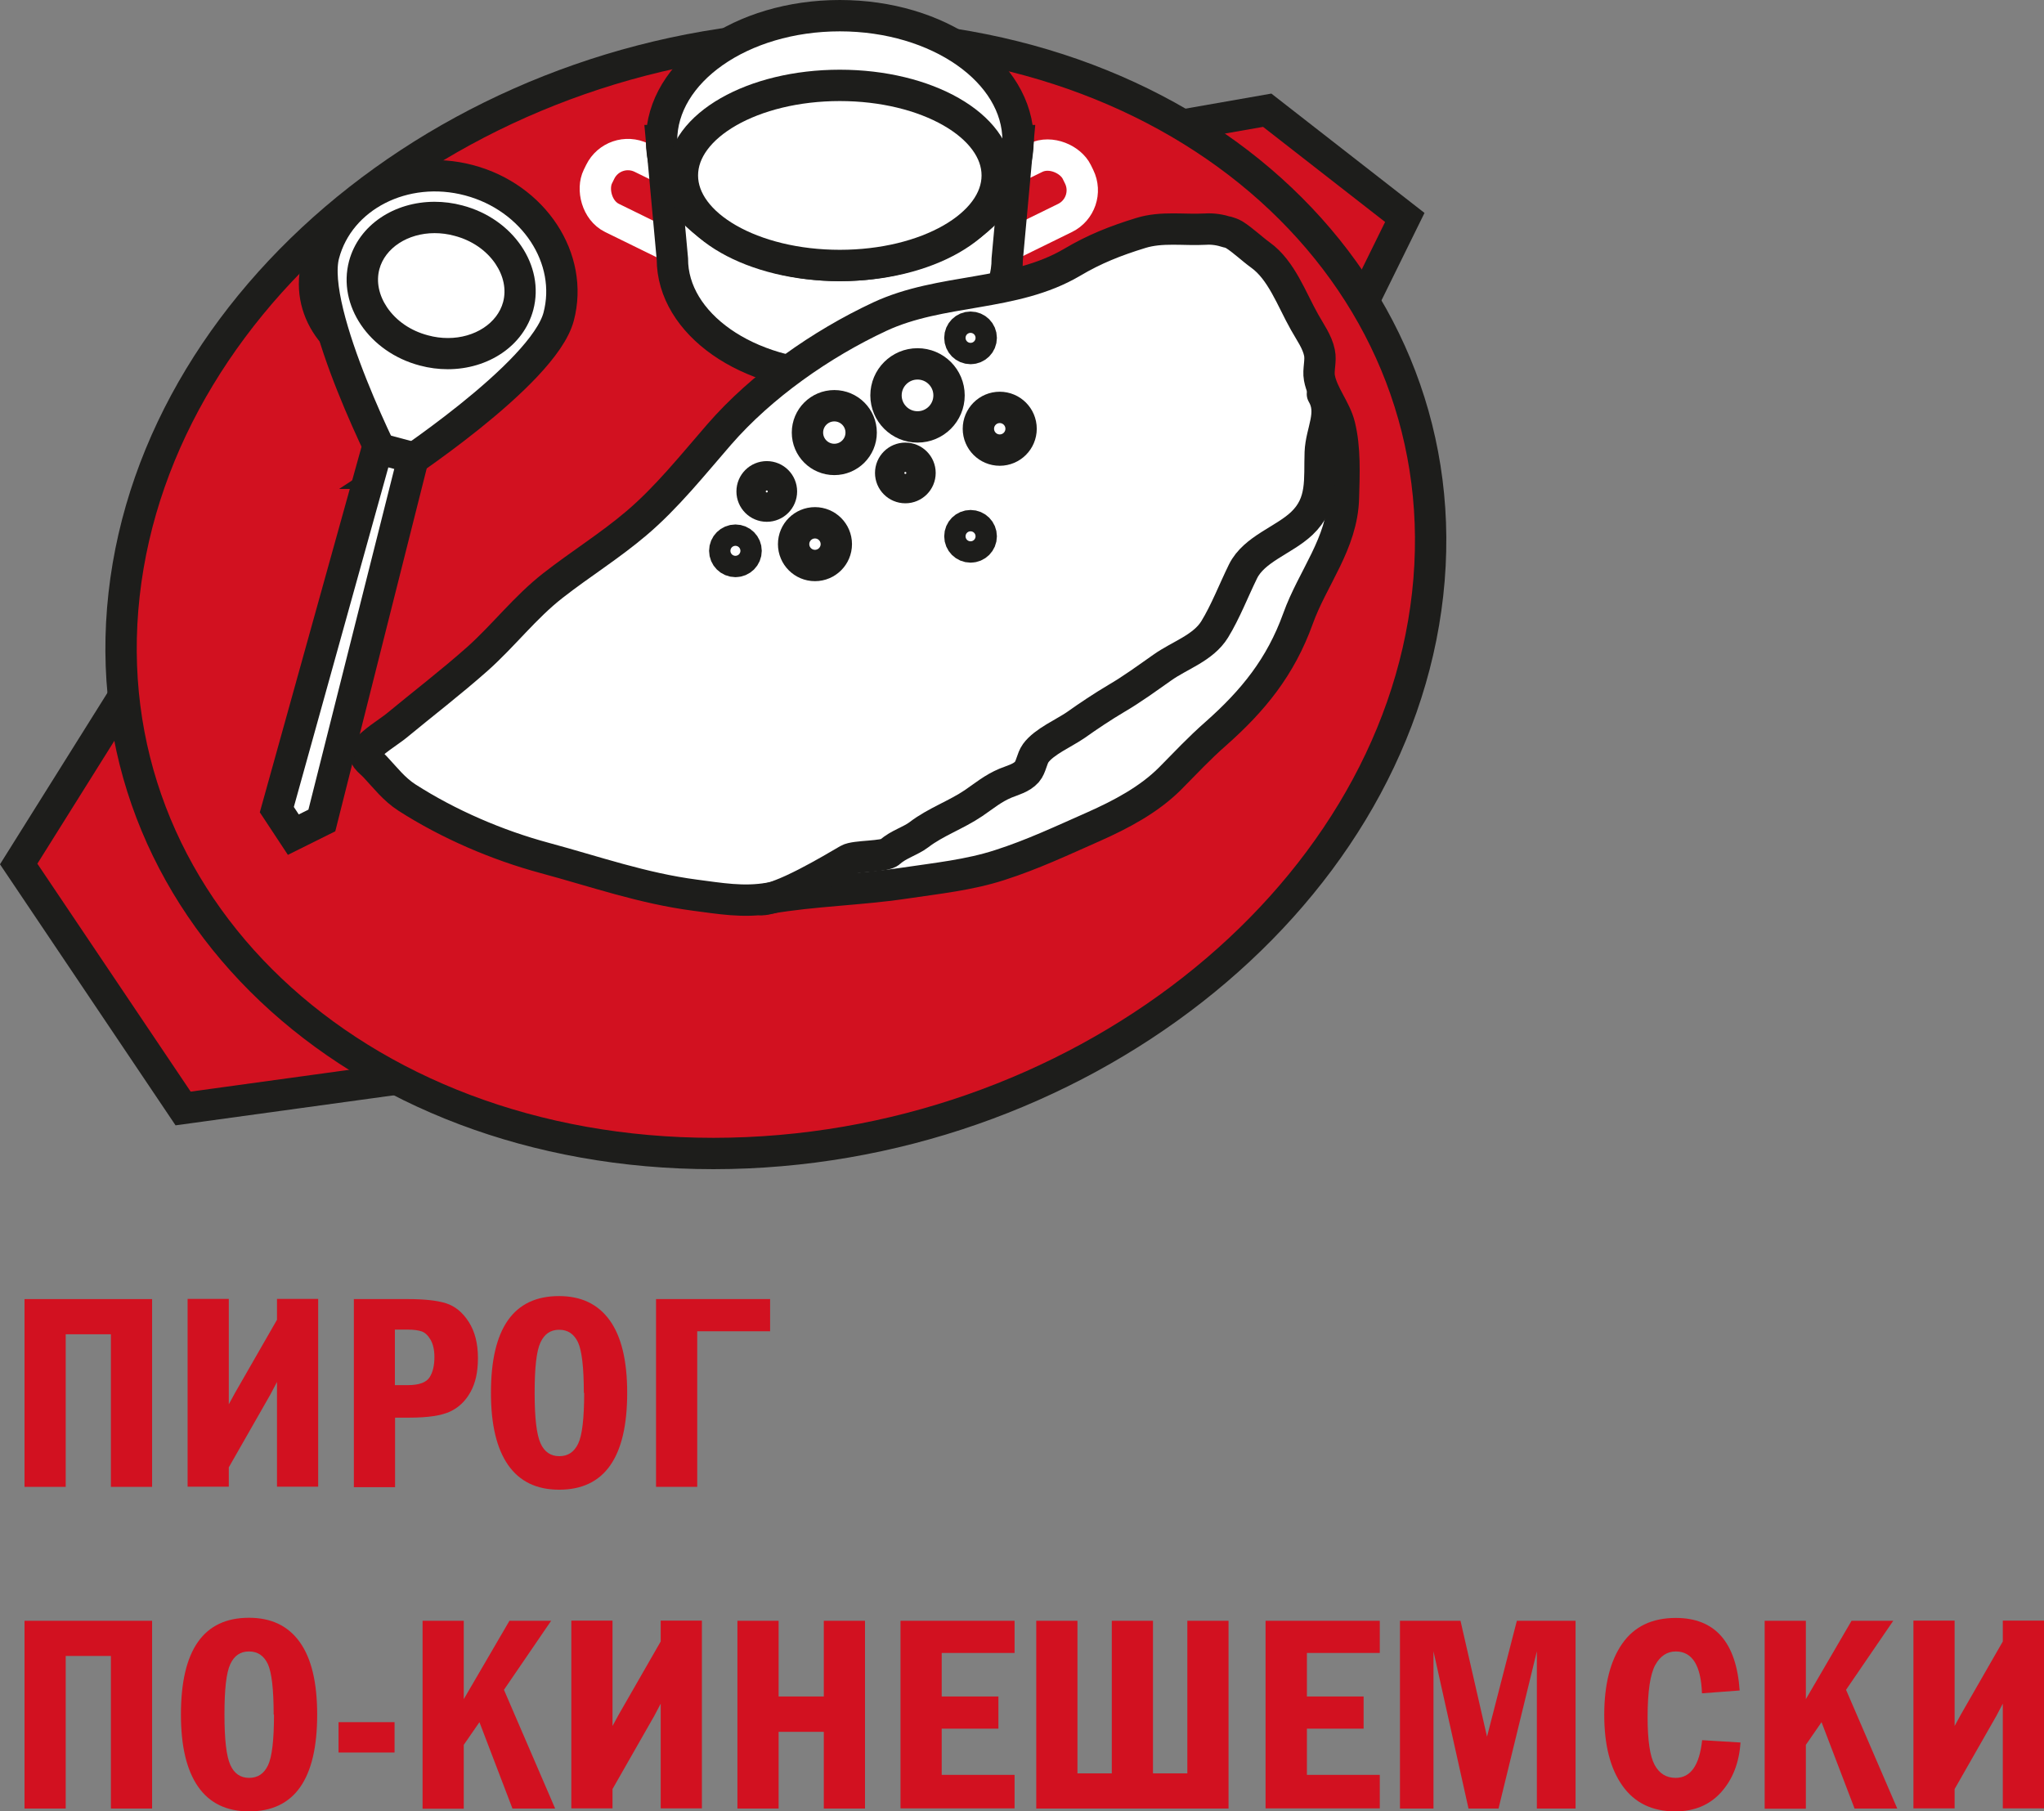 <?xml version="1.0" encoding="UTF-8"?> <svg xmlns="http://www.w3.org/2000/svg" id="_Слой_2" data-name="Слой 2" viewBox="0 0 122.57 108.62"><rect x="0" y="0" width="122.57" height="108.62" fill="#808080" stroke="none"/><defs><style> .cls-1 { stroke: #fff; } .cls-1, .cls-2, .cls-3, .cls-4, .cls-5 { stroke-width: 1.88px; } .cls-1, .cls-4 { fill: none; } .cls-1, .cls-4, .cls-5 { stroke-linecap: round; stroke-linejoin: round; } .cls-6 { fill: #1d1d1b; } .cls-7, .cls-3 { fill: #d21120; } .cls-8, .cls-2, .cls-5 { fill: #fff; } .cls-2, .cls-3 { stroke-miterlimit: 10; } .cls-2, .cls-3, .cls-4, .cls-5 { stroke: #1d1d1b; } </style></defs><g id="_гасрокарта_плакат" data-name="гасрокарта плакат"><g><g><path class="cls-7" d="M1.47,77.9h7.65v11.26h-2.47v-9.15h-2.71v9.15H1.47v-11.26Z"></path><path class="cls-7" d="M13.72,88v1.15h-2.47v-11.26h2.47v6.32l.37-.68,2.52-4.39v-1.25h2.47v11.26h-2.47v-6.28s-.39.74-.39.74l-2.5,4.38Z"></path><path class="cls-7" d="M21.21,77.9h3.24c.98,0,1.75.08,2.29.25.54.17,1,.54,1.37,1.12s.55,1.3.55,2.16-.15,1.51-.45,2.05c-.3.54-.71.93-1.23,1.17-.53.24-1.33.36-2.42.36h-.87v4.17h-2.47v-11.26ZM23.68,79.72v3.34h.77c.68,0,1.11-.16,1.31-.47s.29-.72.29-1.22c0-.42-.08-.77-.23-1.03s-.33-.43-.53-.5c-.2-.07-.48-.11-.84-.11h-.77Z"></path><path class="cls-7" d="M37.61,83.52c0,3.87-1.36,5.81-4.08,5.81-1.35,0-2.37-.49-3.06-1.48-.69-.99-1.03-2.43-1.03-4.33,0-3.87,1.36-5.8,4.08-5.8,1.33,0,2.34.48,3.04,1.45s1.05,2.42,1.05,4.35ZM35.01,83.52c0-1.52-.12-2.53-.35-3.03-.24-.5-.61-.75-1.13-.75s-.88.25-1.12.76-.35,1.51-.35,3.03.12,2.49.35,3.01c.23.52.61.78,1.13.78s.89-.25,1.13-.75c.24-.5.36-1.51.36-3.04Z"></path><path class="cls-7" d="M46.18,77.9v1.93h-4.37v9.33h-2.47v-11.26h6.85Z"></path><path class="cls-7" d="M1.47,97.19h7.65v11.26h-2.47v-9.15h-2.71v9.15H1.47v-11.26Z"></path><path class="cls-7" d="M19.02,102.81c0,3.87-1.36,5.81-4.08,5.81-1.35,0-2.37-.49-3.06-1.48-.69-.99-1.03-2.43-1.03-4.33,0-3.87,1.36-5.8,4.08-5.8,1.33,0,2.34.48,3.04,1.45s1.05,2.42,1.05,4.35ZM16.41,102.81c0-1.52-.12-2.53-.35-3.03-.24-.5-.61-.75-1.13-.75s-.88.25-1.12.76-.35,1.51-.35,3.03.12,2.49.35,3.01c.23.52.61.78,1.13.78s.89-.25,1.13-.75c.24-.5.36-1.51.36-3.04Z"></path><path class="cls-7" d="M20.3,103.27h3.36v1.82h-3.36v-1.82Z"></path><path class="cls-7" d="M25.34,97.19h2.47v4.7l2.74-4.7h2.5l-2.83,4.14,3.07,7.12h-2.56l-1.98-5.18-.94,1.36v3.83h-2.47v-11.26Z"></path><path class="cls-7" d="M36.73,107.29v1.15h-2.47v-11.26h2.47v6.32l.37-.68,2.52-4.39v-1.25h2.47v11.26h-2.47v-6.28s-.39.74-.39.74l-2.5,4.38Z"></path><path class="cls-7" d="M44.22,97.19h2.47v4.54h2.71v-4.54h2.47v11.26h-2.47v-4.6h-2.71v4.6h-2.47v-11.26Z"></path><path class="cls-7" d="M54,97.19h6.84v1.93h-4.37v2.61h3.4v1.93h-3.4v2.77h4.37v2.01h-6.84v-11.26Z"></path><path class="cls-7" d="M62.14,108.45v-11.26h2.47v9.15h2.06v-9.15h2.47v9.15h2.06v-9.15h2.47v11.26h-11.55Z"></path><path class="cls-7" d="M75.89,97.19h6.85v1.93h-4.37v2.61h3.4v1.93h-3.4v2.77h4.37v2.01h-6.85v-11.26Z"></path><path class="cls-7" d="M83.95,97.19h3.63l1.59,6.95,1.79-6.95h3.52v11.26h-2.32v-9.43l-2.3,9.43h-1.8l-2.1-9.43v9.43h-2.01v-11.26Z"></path><path class="cls-7" d="M102.08,104.35l2.29.14c-.08,1.22-.47,2.21-1.16,2.98-.69.77-1.61,1.15-2.75,1.15-1.39,0-2.44-.51-3.17-1.54-.73-1.03-1.09-2.44-1.09-4.25s.36-3.24,1.08-4.27c.72-1.03,1.79-1.54,3.21-1.54,2.35,0,3.63,1.45,3.83,4.35l-2.26.17c-.06-1.67-.58-2.51-1.57-2.51-.52,0-.93.27-1.23.81-.3.54-.46,1.58-.46,3.13,0,1.39.14,2.34.42,2.86s.7.78,1.26.78c.9,0,1.43-.75,1.59-2.26Z"></path><path class="cls-7" d="M105.82,97.19h2.47v4.7l2.74-4.7h2.5l-2.83,4.14,3.07,7.12h-2.56l-1.98-5.18-.94,1.36v3.83h-2.47v-11.26Z"></path><path class="cls-7" d="M117.21,107.29v1.15h-2.47v-11.26h2.47v6.32l.37-.68,2.52-4.39v-1.25h2.47v11.26h-2.47v-6.28s-.39.74-.39.74l-2.5,4.38Z"></path></g><g><polyline class="cls-3" points="70.91 7.5 75.99 6.61 84.24 13.04 81.77 18.06"></polyline><polyline class="cls-3" points="7.41 41.77 1.12 51.81 10.98 66.47 23.77 64.71"></polyline><path class="cls-3" d="M85.61,35.63c-2.06,18.52-21.23,33.53-42.82,33.54-21.59,0-37.41-14.99-35.35-33.51C9.5,17.15,28.67,2.13,50.26,2.12c21.59,0,37.41,14.99,35.35,33.51Z"></path><g><rect class="cls-1" x="35.32" y="11.03" width="11.77" height="4.02" rx="1.85" ry="1.85" transform="translate(9.95 -16.81) rotate(26.12)"></rect><rect class="cls-1" x="53.47" y="11.03" width="11.77" height="4.02" rx="1.85" ry="1.85" transform="translate(118.39 -1.38) rotate(153.88)"></rect><path class="cls-2" d="M39.67,8.43l.65,7.1c0,3.89,4.5,7.04,10.04,7.04s10.04-3.15,10.04-7.04l.65-7.1h-21.37Z"></path><ellipse class="cls-2" cx="50.36" cy="8.43" rx="10.69" ry="7.49"></ellipse><ellipse class="cls-5" cx="50.36" cy="10.52" rx="9.44" ry="5.4"></ellipse><g><path class="cls-5" d="M73.6,13.92c-.43-.14-.87-.21-1.32-.18-1.29.07-2.61-.16-3.87.23-1.53.47-2.79.97-4.12,1.76-3.51,2.07-7.85,1.54-11.54,3.26-3.51,1.64-7.08,4.14-9.62,7.06-1.59,1.83-3.15,3.79-4.97,5.33-1.6,1.36-3.35,2.44-5,3.73-1.68,1.31-2.95,2.99-4.53,4.4-1.58,1.4-3.26,2.69-4.87,4.02-.39.32-1.54,1.03-1.74,1.42-.27.51.07.6.48,1.04.61.65,1.13,1.34,1.91,1.84,2.48,1.59,5.4,2.85,8.26,3.62,3.04.82,5.87,1.82,9.01,2.23,1.47.19,2.9.45,4.45.18,2.68-.46,5.4-.5,8.09-.9,1.94-.29,3.9-.49,5.74-1.09,1.94-.62,3.74-1.47,5.62-2.3,1.64-.73,3.31-1.61,4.58-2.88.93-.94,1.76-1.83,2.74-2.69,2.25-1.99,3.89-4.01,4.93-6.89.88-2.46,2.66-4.52,2.73-7.26.04-1.42.11-2.96-.23-4.33-.24-.98-1.03-1.87-1.21-2.86-.09-.48.11-1.03,0-1.52-.13-.64-.56-1.23-.89-1.82-.78-1.38-1.38-3.12-2.65-4.03-.51-.37-1.04-.88-1.56-1.21-.15-.09-.3-.13-.42-.17Z"></path><path class="cls-4" d="M79.3,23.63c.68,1.15-.08,2.22-.13,3.5-.06,1.61.19,3.03-1.11,4.26-1.07,1.01-2.85,1.52-3.52,2.87-.56,1.14-1.05,2.42-1.7,3.48-.69,1.12-2.1,1.55-3.14,2.29-.94.66-1.81,1.3-2.77,1.86-.81.48-1.68,1.06-2.41,1.58-.69.48-1.91,1-2.41,1.69-.24.33-.27.83-.53,1.13-.33.37-.84.49-1.28.67-.76.32-1.26.75-1.92,1.2-1.03.7-2.28,1.13-3.27,1.89-.53.4-1.24.58-1.74,1.04-.34.31-2.08.21-2.51.46-1.08.63-3.95,2.35-5.18,2.4"></path><circle class="cls-4" cx="50.03" cy="25.94" r="1.61"></circle><circle class="cls-4" cx="55.02" cy="23.71" r="1.89"></circle><circle class="cls-4" cx="48.87" cy="32.63" r="1.28"></circle><circle class="cls-4" cx="45.98" cy="29.47" r=".88"></circle><circle class="cls-4" cx="59.95" cy="25.71" r="1.28"></circle><circle class="cls-4" cx="54.29" cy="28.36" r=".88"></circle><circle class="cls-4" cx="58.2" cy="20.26" r=".64"></circle><circle class="cls-4" cx="58.2" cy="32.16" r=".64"></circle><circle class="cls-4" cx="44.1" cy="33.03" r=".64"></circle></g><ellipse class="cls-4" cx="24.57" cy="17.03" rx="5.71" ry="4.97"></ellipse><g><path class="cls-2" d="M23.5,28.38s-5-9.64-4.08-13.12,4.83-5.48,8.71-4.45c3.88,1.03,6.29,4.7,5.37,8.18-.92,3.48-10,9.39-10,9.39Z"></path><g><path class="cls-8" d="M26.85,21.2c-.48,0-.96-.06-1.43-.19-1.26-.33-2.32-1.06-3-2.06-.65-.96-.86-2.04-.59-3.06.45-1.71,2.15-2.86,4.22-2.86.48,0,.96.06,1.43.19,1.26.33,2.32,1.06,3,2.06.65.96.86,2.04.59,3.06-.45,1.71-2.15,2.86-4.22,2.86Z"></path><path class="cls-6" d="M26.06,13.98h0c.39,0,.79.05,1.19.16,1.04.27,1.91.87,2.46,1.68.49.73.66,1.54.46,2.29-.34,1.27-1.7,2.16-3.31,2.16-.39,0-.79-.05-1.19-.16-1.04-.27-1.91-.87-2.46-1.68-.49-.73-.66-1.54-.46-2.29.34-1.27,1.7-2.16,3.31-2.16M26.06,12.1c-2.42,0-4.55,1.39-5.13,3.56-.7,2.65,1.2,5.46,4.25,6.26.56.15,1.12.22,1.67.22,2.42,0,4.55-1.39,5.13-3.56.7-2.65-1.2-5.46-4.25-6.26-.56-.15-1.12-.22-1.67-.22h0Z"></path></g><polygon class="cls-2" points="19.3 49.2 17.59 50.05 16.6 48.55 22.63 26.88 24.78 27.45 19.3 49.2"></polygon></g></g></g></g></g></svg> 